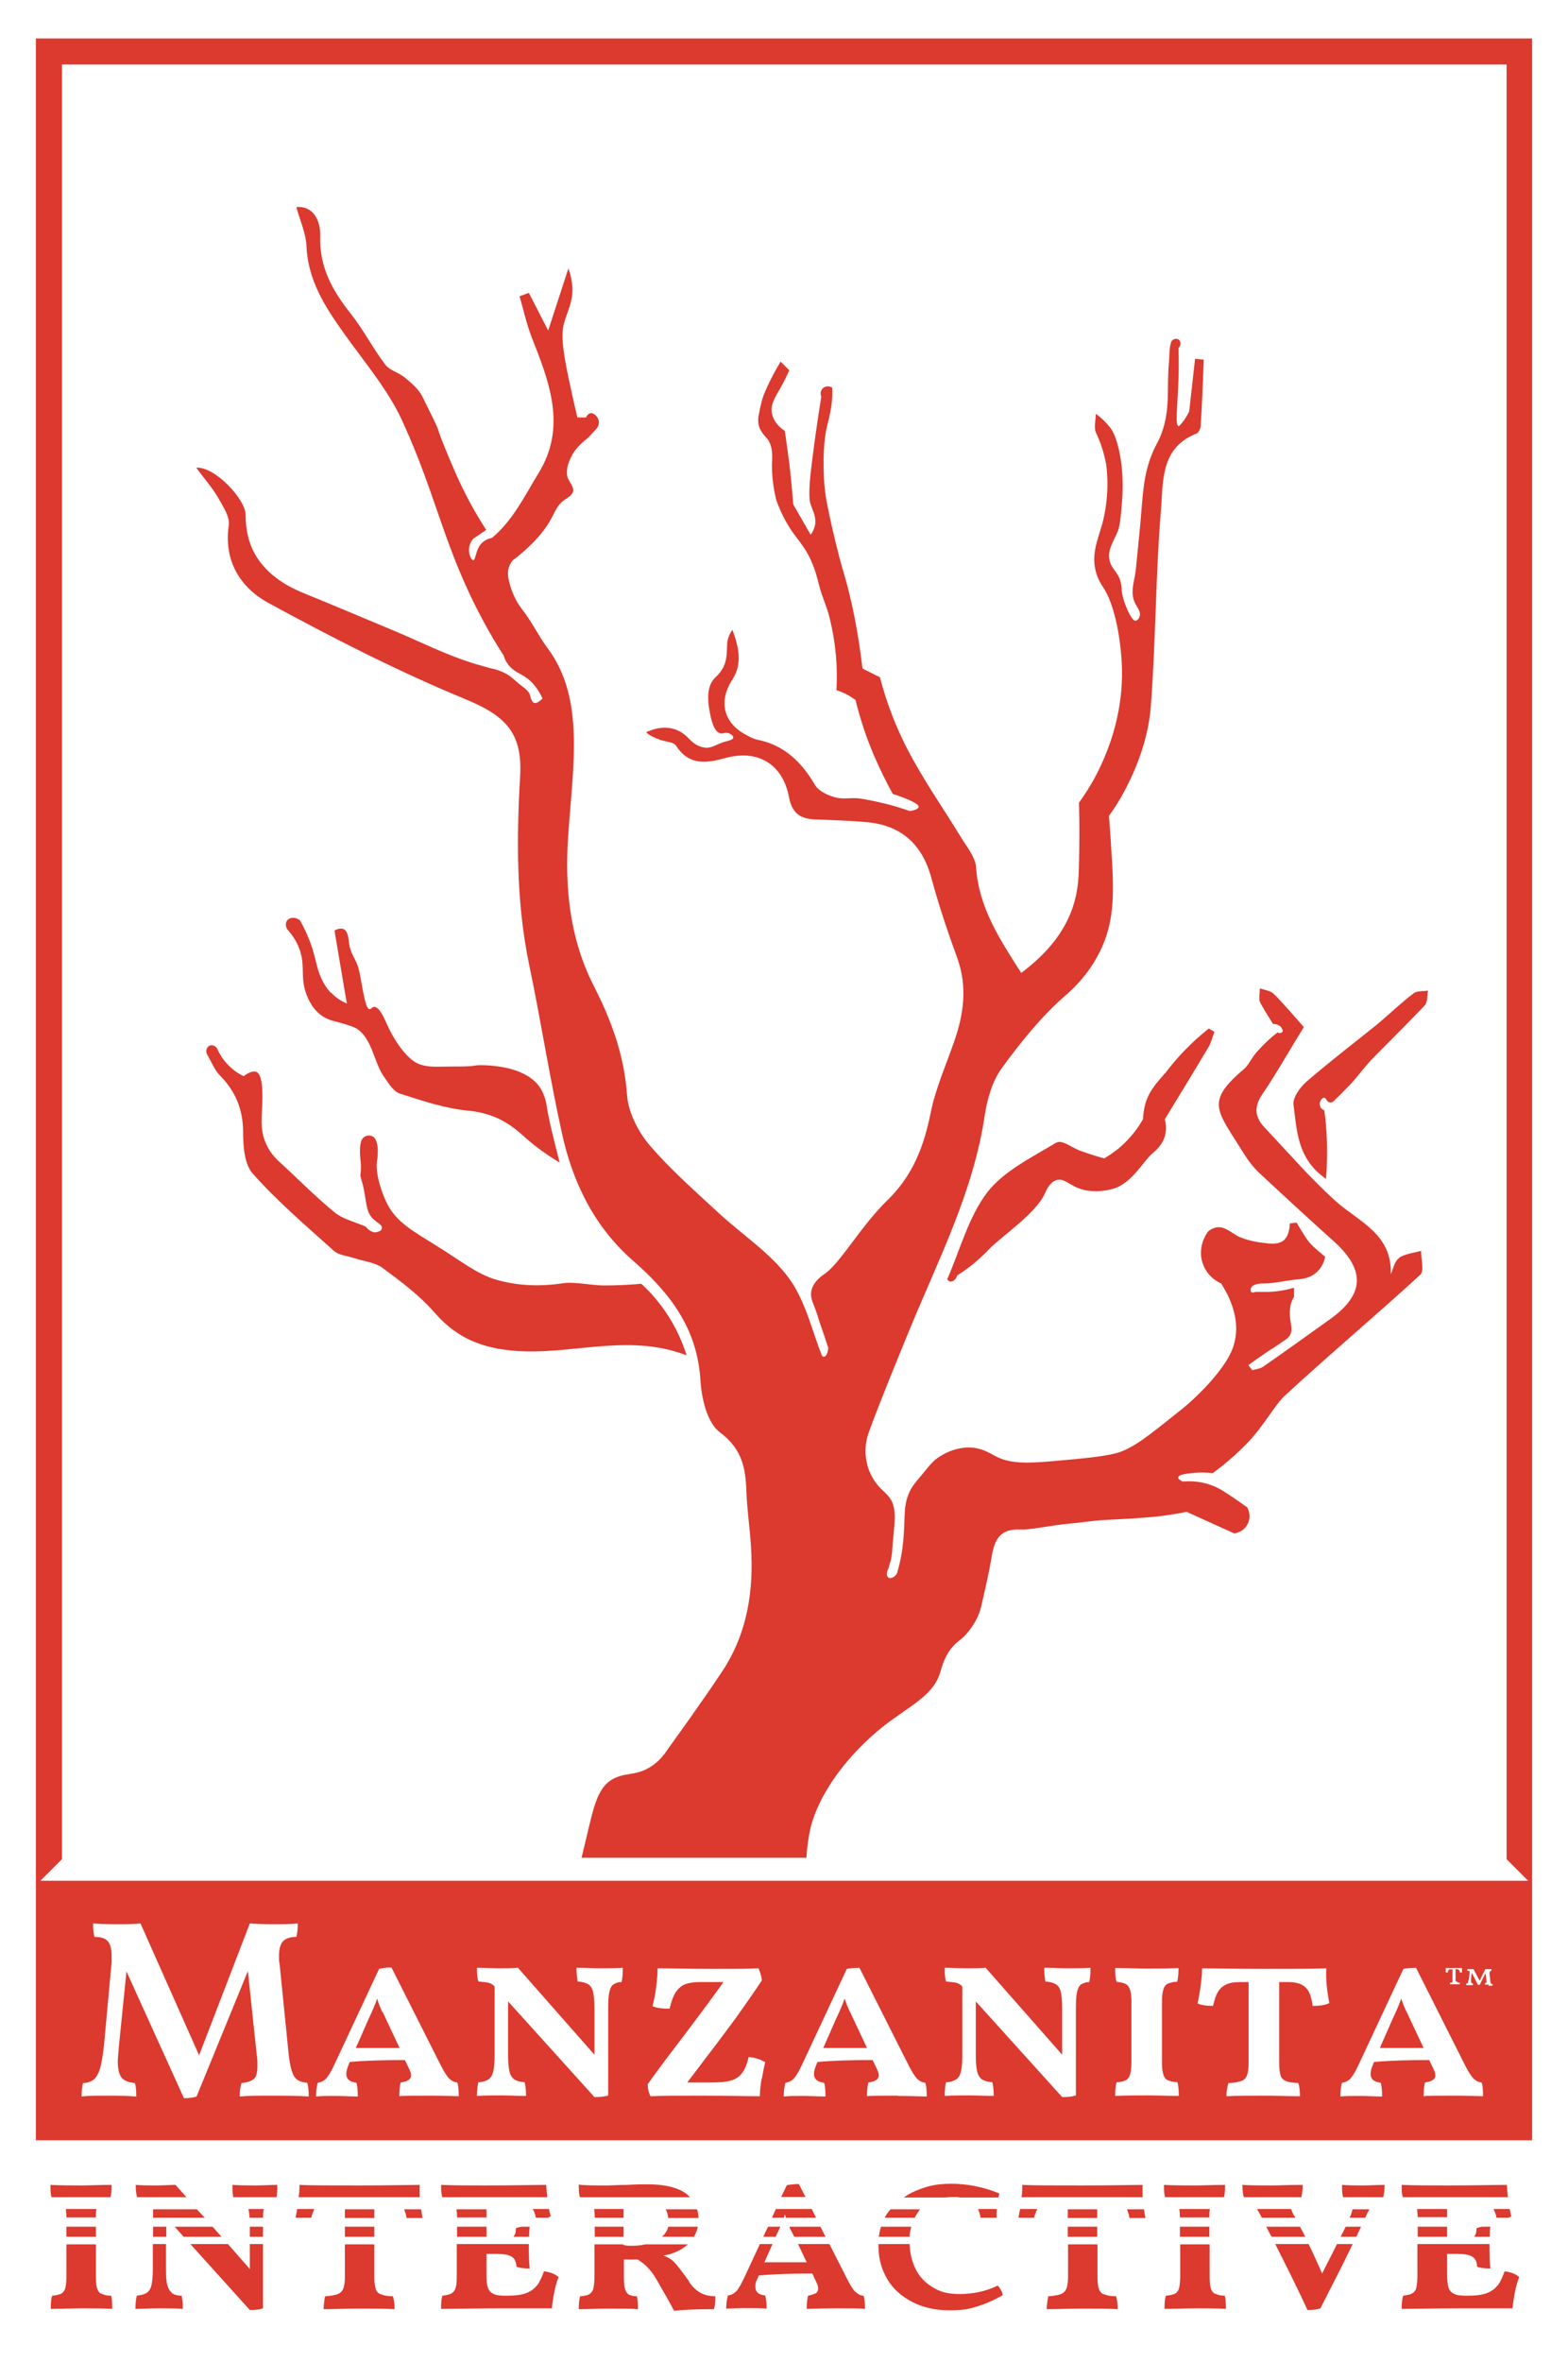 <?xml version="1.0" encoding="UTF-8"?>
<svg xmlns="http://www.w3.org/2000/svg" version="1.1" viewBox="0 0 559.2 841.9">
  <defs>
    <style>
      .cls-1 {
        fill: #dc392f;
      }
    </style>
  </defs>
  <!-- Generator: Adobe Illustrator 28.7.1, SVG Export Plug-In . SVG Version: 1.2.0 Build 142)  -->
  <g>
    <g id="Layer_1">
      <g id="Layer_1-2" data-name="Layer_1">
        <path class="cls-1" d="M245.7,813.1h0c-2.4-3.3-4.1-5.5-5.1-6.6s-2.3-1.9-4-2.5c3.6-.6,6.5-2,8.7-4h-15.1c-1.4.3-3,.5-4.7.5s-1.8,0-3.2-.3v-.2h-10.3v11.5c0,1.9-.2,3.4-.4,4.3-.3,1-.8,1.6-1.5,2s-1.8.6-3.2.7c-.3.9-.5,2.5-.5,4.6,3.7,0,7.2-.2,10.3-.2,5.1,0,8.7,0,10.8.2,0-2.1-.1-3.6-.4-4.6-1.3,0-2.2-.3-2.8-.6s-1.1-1-1.4-2c-.3-1-.4-2.5-.4-4.5v-6h4.9c1.5.9,2.9,2,4,3.3,1.2,1.3,2.3,2.9,3.4,5l1.9,3.3c1.7,2.9,2.9,5.1,3.7,6.7,3.1-.4,7.8-.6,14.2-.6.4-1.1.5-2.6.5-4.6-2.2,0-4-.5-5.4-1.3s-2.8-2.1-4-3.9v-.2Z"/>
        <rect class="cls-1" x="163" y="793.7" width="10.5" height="3.6"/>
        <path class="cls-1" d="M173.5,787.5h-10.7c.1.8.2,1.8.2,2.9h0c0,0,10.5,0,10.5,0v-3.1h0Z"/>
        <path class="cls-1" d="M248.6,787.5h-11.2c.5.9.8,1.9.9,3.1h10.8c0-1.1-.2-2.1-.5-3.1Z"/>
        <path class="cls-1" d="M183.1,797.3h5.6c0-1.3.1-2.5.2-3.6h-2.6c-.8,0-1.6.3-2.3.5,0,1.4-.3,2.4-.9,3.1Z"/>
        <path class="cls-1" d="M191.4,814.7h0c-.9,1.2-2.2,2.1-3.8,2.7-1.6.6-3.9.9-6.8.9h-.8c-1.8,0-3.2-.2-4.1-.7-.9-.4-1.6-1.2-1.9-2.2-.4-1-.5-2.5-.5-4.5v-7.5h3.4c2.7,0,4.5.3,5.6,1,1,.6,1.6,1.8,1.7,3.6,1.1.4,2.7.6,4.7.6-.2-1.9-.3-4.5-.3-7.6v-1.1h-25.7v11.2c0,2-.1,3.5-.4,4.4-.3.9-.8,1.6-1.5,2s-1.8.6-3.2.8c-.4.9-.5,2.5-.5,4.7,5,0,12.2-.2,21.5-.2h18c.5-4.6,1.3-8.4,2.4-11.1-1-1-2.8-1.8-5.2-2.1-.8,2.2-1.6,3.9-2.5,5.1h0Z"/>
        <path class="cls-1" d="M173.4,779c-5.9,0-11.2,0-16.1-.2,0,1.9.1,3.3.4,4.4h37.5c-.2-1.3-.3-2.8-.4-4.4-4.3,0-11.4.2-21.3.2h0Z"/>
        <rect class="cls-1" x="212.1" y="793.7" width="10.3" height="3.6"/>
        <path class="cls-1" d="M195.2,790.5c.4,0,.8-.3,1.2-.5-.2-.7-.4-1.6-.6-2.6h-5.8c.5.9.9,1.9,1.1,3.1h4.1Z"/>
        <path class="cls-1" d="M355.6,814.8h0c-4.2,2-8.7,2.9-13.3,2.9s-7.1-.8-9.8-2.5c-2.7-1.6-4.8-3.9-6.1-6.7-1.2-2.5-1.9-5.4-2-8.6h-11.1v.8c0,4.4,1.1,8.3,3.2,11.8s5.1,6.1,9,8.1,8.2,2.9,13.2,2.9,7-.5,9.9-1.4,5.9-2.2,9-4c-.1-.6-.3-1.3-.7-1.9-.3-.6-.7-1.1-1.1-1.5h-.2Z"/>
        <path class="cls-1" d="M236,797.3h11.5c.6-1.1,1.1-2.3,1.4-3.6h-10.6c-.3,1.4-1.1,2.6-2.2,3.6h0Z"/>
        <path class="cls-1" d="M305,816.9h0c-.8-.8-1.8-2.4-3.1-5l-6.1-12h-11.2l3.1,6.5h-15.1l2.9-6.5h-4.5l-5.5,11.8c-1.2,2.5-2.1,4.2-2.9,5s-1.8,1.4-3,1.5c-.4,1.4-.6,3-.6,4.7,1.9,0,4.1-.2,6.6-.2s5.6,0,7.8.2c0-1.9-.2-3.5-.5-4.7-2.3-.2-3.5-1.2-3.5-3s.2-1.8.7-2.9l.5-1.2c5.2-.5,11.6-.7,19.1-.7l1.4,3c.5,1,.7,1.8.7,2.4s-.3,1.2-.8,1.6c-.6.3-1.5.6-2.8.9-.3,1-.5,2.6-.5,4.7,1.4,0,5-.2,10.7-.2s8.6,0,10.1.2c0-2-.2-3.6-.5-4.7-1.1,0-2.1-.6-2.9-1.4h-.1Z"/>
        <path class="cls-1" d="M212.1,790.3v.2h10.3v-3.1h-10.5c.1.8.2,1.7.2,2.8h0Z"/>
        <path class="cls-1" d="M275.3,790.5h4.2c.2-.4.3-.8.4-1.2.1.4.3.8.4,1.2h10.7l-1.5-3.1h-12.8l-1.4,3.1h0Z"/>
        <path class="cls-1" d="M287.3,783.2l-2.4-4.7c-1.6,0-3.1.2-4.3.4h0l-2,4.2h8.7Z"/>
        <path class="cls-1" d="M326.2,790.5c.5-1,1.2-2,1.9-3h.1c0,0-10.6,0-10.6,0-.3.4-.6.7-.9,1.1h0c-.5.6-.8,1.3-1.2,1.9h10.7Z"/>
        <path class="cls-1" d="M272.1,797.3h4.5l.3-.6c.5-1.1,1-2.1,1.4-3h-4.4l-1.7,3.6h0Z"/>
        <path class="cls-1" d="M144.1,787.5h0c.4.9.7,1.9.9,3.1h5.7c-.2-1-.4-2.1-.5-3.1h-6.1,0Z"/>
        <path class="cls-1" d="M231,778.6h0c-1.6,0-4,0-7.3.2-3.3,0-5.6.2-7,.2-4.8,0-8.2,0-10.3-.3,0,2,.1,3.5.4,4.5h39.3c-.4-.4-.9-.8-1.3-1.2-2.9-2.2-7.5-3.4-13.7-3.4h0Z"/>
        <path class="cls-1" d="M283.3,797.3h11.1l-1.8-3.6h-11v.4c.9,1.6,1.3,2.5,1.5,2.9h0l.2.4h0Z"/>
        <path class="cls-1" d="M61.4,817.3h0c-.8-.5-1.3-1.4-1.7-2.7s-.5-3.1-.5-5.7v-9h-4.7v9c0,2.5-.2,4.4-.5,5.7s-.9,2.2-1.7,2.7c-.8.5-1.9.8-3.5,1-.3,1.1-.5,2.7-.5,4.7,2.6,0,5.4-.2,8.6-.2s5.3,0,8.3.2c0-2-.2-3.6-.4-4.7-1.6,0-2.8-.4-3.6-1h.2Z"/>
        <polygon class="cls-1" points="73 790.5 70.2 787.5 54.6 787.5 54.6 790.5 59.3 790.5 59.3 790.4 59.4 790.5 73 790.5"/>
        <rect class="cls-1" x="54.6" y="793.7" width="4.7" height="3.6"/>
        <path class="cls-1" d="M55.9,779c-2.8,0-5.2,0-7.5-.2,0,1.9.2,3.3.5,4.4h17.6l-3.9-4.4c-2.2,0-4.4.2-6.7.2Z"/>
        <path class="cls-1" d="M18,778.8c0,1.9,0,3.4.4,4.4h21c.3-1,.4-2.5.4-4.4-4.1,0-7.7.2-10.8.2s-7.5,0-11.1-.2h0Z"/>
        <path class="cls-1" d="M36.1,817.6h0c-.7-.3-1.2-1-1.5-2s-.4-2.4-.4-4.3v-11.3h-10.5v11.3c0,1.9-.2,3.4-.4,4.3-.3,1-.8,1.6-1.5,2-.7.3-1.8.6-3.2.7-.4,1.1-.5,2.7-.5,4.7,4,0,7.8-.2,11.4-.2s6.8,0,10.5.2c0-2.2,0-3.8-.4-4.7-1.5,0-2.6-.3-3.3-.7h-.2Z"/>
        <polygon class="cls-1" points="18 778.8 18 778.8 18 778.8 18 778.8"/>
        <path class="cls-1" d="M23.5,787.5c0,.8.2,1.8.2,2.9h0c0,0,10.5,0,10.5,0h0c0-1.3,0-2.2.2-3h-10.9Z"/>
        <rect class="cls-1" x="23.7" y="793.7" width="10.5" height="3.6"/>
        <path class="cls-1" d="M89.1,808.8l-7.8-8.9h-13.4l21.2,23.5c2.2,0,3.7-.2,4.7-.6v-22.9h-4.7s0,8.9,0,8.9Z"/>
        <rect class="cls-1" x="123" y="787.5" width="10.5" height="3.1"/>
        <path class="cls-1" d="M128.3,779c-10.8,0-18,0-21.5-.2,0,1.3,0,2.8-.3,4.4h43.2c0-1.5-.1-3,0-4.4-3.5,0-10.6.2-21.4.2Z"/>
        <rect class="cls-1" x="123" y="793.7" width="10.5" height="3.6"/>
        <path class="cls-1" d="M105.4,790.5h5.6c.3-1.2.7-2.2,1.1-3.1h-6.1c-.2,1.1-.4,2.1-.6,3.1Z"/>
        <path class="cls-1" d="M135.8,817.8h0c-.9-.3-1.5-1-1.8-1.9s-.5-2.4-.5-4.4v-11.5h-10.5v11.5c0,1.9-.2,3.4-.6,4.3-.4,1-1.1,1.6-2.1,2-1,.3-2.4.6-4.3.7-.2.5-.3,1.2-.4,2.1s-.2,1.7-.2,2.5c4.1,0,8.5-.2,13.2-.2s7.9,0,12.1.2c0-2-.2-3.6-.6-4.6-1.9,0-3.3-.3-4.2-.7h0Z"/>
        <rect class="cls-1" x="89.1" y="793.7" width="4.7" height="3.6"/>
        <polygon class="cls-1" points="75.8 793.7 62.3 793.7 65.5 797.3 79 797.3 75.8 793.7"/>
        <path class="cls-1" d="M89,790.5h4.8c0-1.2,0-2.3.3-3.1h-5.5c.2.8.3,1.8.4,3.1Z"/>
        <path class="cls-1" d="M82.9,778.8h0c0,1.7,0,3.1.3,4.4h15.4c.2-1,.3-2.5.3-4.4-2.6,0-5.1.2-7.6.2s-5.4,0-8.3-.2h-.1Z"/>
        <path class="cls-1" d="M303.2,717.3h0c-.8-1.6-1.4-3.2-2-4.9-.6,1.9-1.7,4.4-3.2,7.6l-4.4,10h15.6l-4.6-9.8c-.2-.4-.7-1.4-1.4-3h0Z"/>
        <path class="cls-1" d="M525.7,797.3h5.6c0-1.3,0-2.5.2-3.6h-2.6c-.8,0-1.6.3-2.3.5,0,1.4-.3,2.4-.9,3.1Z"/>
        <path class="cls-1" d="M481.4,790.3h0v.2h5.5c.5-1.2,1-2.2,1.5-3h-6.1c-.1.8-.4,1.7-.9,2.8Z"/>
        <path class="cls-1" d="M516.1,790.5v-3.1h-10.7c0,.8.2,1.8.2,2.9h0c0,0,10.5,0,10.5,0h0Z"/>
        <rect class="cls-1" x="505.6" y="793.7" width="10.5" height="3.6"/>
        <path class="cls-1" d="M136.4,717.3h0c-.8-1.6-1.4-3.2-1.9-4.9-.6,1.9-1.7,4.4-3.2,7.6l-4.4,10h15.6l-4.6-9.8c-.2-.4-.6-1.4-1.4-3h-.1Z"/>
        <path class="cls-1" d="M478.6,778.8c0,2.1.1,3.6.4,4.4h14.3c.3-1.2.5-2.7.5-4.4-2.6,0-5.1.2-7.7.2s-4.8,0-7.5-.2h0Z"/>
        <polygon class="cls-1" points="478.6 778.8 478.6 778.8 478.6 778.8 478.6 778.8"/>
        <path class="cls-1" d="M534,814.7h0c-.9,1.2-2.2,2.1-3.8,2.7-1.6.6-3.9.9-6.8.9h-.8c-1.8,0-3.2-.2-4.1-.7-.9-.4-1.6-1.2-1.9-2.2s-.5-2.5-.5-4.5v-7.5h3.4c2.7,0,4.5.3,5.6,1s1.6,1.8,1.7,3.6c1.1.4,2.7.6,4.7.6-.2-1.9-.3-4.5-.3-7.6v-1.1h-25.7v11.2c0,2-.2,3.5-.4,4.4s-.8,1.6-1.5,2-1.8.6-3.2.8c-.3.9-.5,2.5-.5,4.7,5,0,12.2-.2,21.5-.2h18c.5-4.6,1.3-8.4,2.4-11.1-1-1-2.8-1.8-5.2-2.1-.8,2.2-1.6,3.9-2.5,5.1h-.1Z"/>
        <path class="cls-1" d="M516,779c-5.8,0-11.2,0-16.1-.2,0,1.9,0,3.3.4,4.4h37.5c-.2-1.3-.3-2.8-.4-4.4-4.3,0-11.4.2-21.3.2h-.1Z"/>
        <path class="cls-1" d="M537.8,790.5c.4,0,.8-.3,1.2-.5-.2-.7-.4-1.6-.6-2.6h-5.8c.5.9.9,1.9,1.1,3.1h4.1Z"/>
        <path class="cls-1" d="M117.8,353.7h0c-3.7-4.2-4.6-8.8-5.4-12-1.1-4.6-2.9-9.2-5.4-13.6-1.6-1.4-3.8-1.1-4.6,0-.6.8-.6,2,0,3.1,2.1,2.3,3.7,4.9,4.6,7.7,1.9,5.8,0,9.5,2.3,15.6,1.4,3.7,3.3,6,5.4,7.5,1.4,1,3,1.6,3.8,1.8.5.2,6.6,1.6,8.6,2.8,5.5,3.3,6.3,12.1,9.7,17,1.9,2.8,3.6,5.5,5.8,6.2,8,2.6,16.1,5.3,24.4,6.1,3.4.3,6.5,1.1,9.3,2.2,5.2,2.1,8.7,5.3,11.5,7.8,3.5,3.1,7.5,5.9,11.8,8.5-1.8-7-3.9-15.2-4.6-20-.2-1.4-.8-4.8-3.1-7.7-1.8-2.2-4.9-4.4-10.2-5.8-4.7-1.2-10.7-1.4-12.1-1.1-2.3.5-8.5.3-11.5.4-4.1.1-6.7,0-9.3-1.2-2.8-1.3-7.3-6.1-10.8-13.9-.9-2-2.7-6.3-4.6-6.2-.7,0-1,.9-1.7.8-1.7-.2-2.9-11.4-3.8-14.4-1-3.7-2.9-5.2-3.4-9-.2-1.8-.4-4.3-1.9-5.1-.9-.4-2.1-.2-3.3.5,1.3,7.8,2.7,16.1,4.4,26-2.5-1.1-4.3-2.4-5.6-3.9h-.3Z"/>
        <path class="cls-1" d="M498.8,448.6h0c-1.5,1-1.9,3.7-2.8,5.6.5-14.5-11.5-18.7-19.7-26.1-9-8.1-17-17.4-25.4-26.3-3.3-3.5-3.8-7.2-.8-11.6,5.2-7.7,9.8-15.9,14.9-24.1-3.5-3.9-6.9-8-10.7-11.8-1.2-1.2-3.3-1.4-5-2,0,1.4-.3,3.2-.1,4.4,0,.4.3.7.4,1,.8,1.5,2.9,4.9,4.4,7.3,1.3,0,2.6.5,3.1,1.5s.5,1.1,0,1.5c-.3.3-.9.4-1.5,0-2.7,2.1-5.1,4.4-7.4,7-1.8,2-3,4.8-4.6,6.1-14.1,11.9-9.4,14.8-.2,29.8,1.6,2.6,3.5,5.1,5.7,7.2,8.8,8.2,17.6,16.3,26.5,24.3,11.5,10.3,11.1,19.1-1.5,28-7.9,5.6-15.7,11.3-23.7,16.8-1,.7-2.5.8-3.8,1.2-.5-.6-.9-1.2-1.4-1.8,1.4-1,2.7-2,4.1-2.9,1.6-1.1,3.7-2.6,4.6-3.1.7-.4,3-2,4.6-3.1.4-.3,1.1-.8,1.5-1.5,1.3-2.2,0-4.5,0-7.7s.5-4.1,1.5-6.2v-3.1c-3,.9-6.1,1.4-9.2,1.5h-4.6c-.6.3-1.2.3-1.5,0s-.2-1.2,0-1.5c.8-1.5,3.5-1.5,4.6-1.5,3.6,0,7.8-1.1,12.3-1.5,1.3-.1,3.9-.4,6.1-2.2,1.7-1.4,2.9-3.4,3.4-5.8-1.9-1.7-4-3.2-5.6-5.1-1.8-2.2-3.1-4.7-4.6-7.1-.8.1-1.6.2-2.4.3-.4,8.5-5.7,7.4-10.4,6.8-3.2-.4-6.7-1.5-8-2.2-2.9-1.6-4.9-3.6-7.7-3.2-1.2.2-2.2.7-3.1,1.5-2.6,3.7-3.3,8.3-1.5,12.3,1.2,2.8,3.4,4.9,6.2,6.2,4.5,7,6.6,14.6,4.6,21.6-.5,1.9-1.3,3.4-2.1,4.9-5.1,8.8-15.3,17.4-16.4,18.2-8.3,6.5-15.4,12.8-21.7,15.2-4.4,1.7-14,2.5-23,3.3-9.8.9-16.3,1.2-21.6-1.5-2.1-1.1-4.4-2.6-7.7-3.1-5.3-.7-10.2,1.4-13.4,3.7-1.7,1.2-3.3,3.3-5.1,5.5-1.9,2.3-3.7,4.2-4.6,6.2-1.9,3.9-1.8,7-2,11.5-.1,4.3-.5,8.3-1.1,11.6-.4,2.1-.9,4.2-1.5,6.2-.9,1.6-2.4,2-3.1,1.5-.6-.4-.8-1.8,0-3.1.3-1,.6-2,.9-3.1.5-2.2.5-3.9.7-6.2.2-2.5.6-5.8.7-8.8,0-1,0-3-.7-5.1-1.1-3-3.1-4-5.1-6.3-2.1-2.4-3.6-5.4-4.2-8.5-.8-3.6-.5-7.4.9-11.1,4.5-12.2,9.5-24.2,14.4-36.2,10.3-25,22.8-49.2,26.8-76.4.9-5.8,2.7-12.2,6.1-16.8,6.7-9.2,14-18.3,22.6-25.8,5.6-4.8,9.6-10.1,12.4-15.8,4.9-10,5-19.4,4.3-31.9-.3-5.5-.7-10.9-1.1-16.4,3-4.1,5.5-8.5,7.7-13.2,4.5-9.6,6.6-18.2,7.2-25.6,1.8-23.2,1.7-46.6,3.6-69.8.9-10.2-.4-22.6,12.8-27.7.7-.3,1.3-1.7,1.4-2.6.5-7.9.8-15.8,1.1-23.7l-3.1-.3c-.7,6.2-1.4,12.5-2.1,18.8-.7,1.3-1.4,2.6-2.3,3.7-.8,1-1.3,1.6-1.5,1.5-1.3-.3-.3-7.6,0-17,.1-3.6.1-7.2,0-10.8,1-1,.8-2.6,0-3.1-.6-.4-1.8-.3-2.5.6-.9,2.5-.7,4.9-.9,7.3-.9,10.1.6,16.7-2.7,25.7-.9,2.5-2.1,4.2-3.1,6.6-3.4,8-3.5,15-4.4,25.2-.2,2-1.7,17.8-1.8,18-.7,3.8-1.8,7.3,0,10.8.8,1.5,2.1,3,1.5,4.6-.2.7-.9,1.5-1.5,1.5s-1.9-1.6-3.1-4.6c-.7-1.7-1.3-3.4-1.5-4.6-.4-1.8-.2-3.1-.7-4.9-1-3.5-3.2-4.3-3.9-7.5-.8-3.8,1.4-6.5,3-10.5.8-2,1.3-7.5,1.6-12.6.6-11.8-2-21.2-4.3-24.1-1.5-1.9-3.2-3.6-5.2-5,0,2.3-.8,4.9.1,6.8,1.7,3.6,2.8,7.2,3.5,10.7.6,3.5,1.3,12.3-1.4,22.1-1.6,5.6-4,10.8-2,17.3.6,2.1,2,4.4,2.4,4.9,3.1,4.6,5.6,13.5,6.5,24.7,1.1,12.6-1.3,26.2-7.5,39.3-2.1,4.5-4.7,8.8-7.6,12.8.2,7.2.2,14.3,0,21.9-.1,5.6-.4,11-3,17.5-3.4,8.4-9.5,15.2-17.6,21.3-7.5-11.8-15.1-23.1-16.1-37.6-.2-3.6-3.2-7.2-5.3-10.6-6.8-11.2-12.9-19.6-19-31.2-4.3-8.2-7.6-16.9-10-26-2.1-1-4.1-2.1-6.2-3.1-1.5-12.5-3.7-24.3-7-35.1-1.5-5.1-3.7-14.1-5.3-21.9-.8-3.8-1.4-7.8-1.5-12.3-.3-7.5.2-14,1.5-18.5.3-1,1.4-5.7,1.5-9.2v-3.1c-1-.7-2.2-.6-3.1,0-1,.7-1.3,2.1-.8,3.2-1.5,9.2-2.9,19.4-3.8,27.2-.5,4.7-.7,9.5,0,11.2.8,2.4,2.2,4.7,1.5,7.7-.3,1.1-.8,2.2-1.5,3.1-2.1-3.6-4.1-7.2-6.2-10.8-.4-5.2-.9-10.3-1.5-15.4-.5-3.6-1-7.2-1.5-10.8-2.5-1.7-4.1-3.7-4.6-6.2-.6-3.2,1-5.6,3.1-9.2,1.1-2,2.1-4,3.1-6.2l-3.1-3.1c-2.4,3.9-4.7,8.5-6.2,12.3-.4,1.1-1.1,3.9-1.5,6.2-.3,1.2-.5,2.8,0,4.6.6,2.1,2.9,4.3,3.1,4.6,2,3,1.6,6.3,1.5,9.2,0,3.9.5,8.1,1.5,12.3,1.5,4.3,3.5,8.2,6,11.8,1.1,1.5,3.3,4.2,4.8,6.7,2.6,4.5,3.6,8.4,4.6,12.3,1.1,4.3,2.8,7.5,3.8,11.9,2,8.3,2.8,16.7,2.3,25.2,2.2.7,4.3,1.7,6.2,3.1.2.1.4.3.6.4,1.8,7.3,4.2,14.5,7.3,21.4,1.8,4.1,3.8,8.1,6,12.1,2.5.8,5.6,1.9,7.7,3.1.9.5,1.6,1,1.5,1.5,0,.8-1.8,1.3-3.1,1.5-3.5-1.2-7.1-2.3-10.8-3.1-3.5-.8-7.5-1.6-9.2-1.5-2.4,0-4.4.4-7.1-.4-3.3-1-5.8-2.6-6.8-4.4-4.8-8.1-10.9-14.1-20.4-16-1.5-.3-2.9-1.1-4.2-1.8-8.1-4.3-9.8-12-4.8-19.7,3.7-5.7,2.2-11.8,0-17.7-1.3,1.8-1.9,3.7-1.9,5.6-.1,4.3-.2,7.7-4.2,11.4-3.6,3.4-2.6,9.6-1.6,14.2.9,3.7,2,5.4,3.4,5.7,1,.2,1.8-.5,3.1,0,.8.3,1.6,1,1.5,1.5,0,.8-1.5,1.1-3.1,1.5-3,.9-4.6,2.4-7,2.1-2.1-.3-3.7-1.1-5.7-3.2-4.2-4.5-9.5-4.9-15.3-2.3,1.6,1.5,3.5,2.1,5.3,2.8,1.8.6,4.6.7,5.4,2,4.6,7.1,10.7,6.3,17.6,4.4,11.6-3.2,20.5,2.2,22.7,14,1.1,5.8,4.1,7.7,9.4,7.9,5.9.2,11.8.4,17.6.9,12.8.9,20.5,7.8,23.8,20.1,2.6,9.6,5.8,19.1,9.2,28.4,3.7,10.3,2.3,20.1-1.2,30-2.9,8.4-6.6,16.6-8.3,25.2-2.4,11.9-6.3,22.2-15.3,31-9.5,9.2-16.9,22.5-22.4,26.3-.9.6-4.4,2.9-4.9,6.5-.3,2.2.6,3.8,1.5,6.2.6,1.6,1,3,1.5,4.6,1,2.8,2.1,6.1,3.1,9.2-.2,2-.9,3.1-1.5,3.1s-.5-.1-.8-.5c-3.5-8.6-5.8-19.5-11.9-27.7-6.7-9-16.8-15.5-25.2-23.3-8.4-7.8-17.1-15.4-24.5-24.1-4.1-4.9-7.5-11.7-7.9-17.9-1-14-5.6-26.5-11.8-38.6-8.6-16.8-10.4-35-9.2-53.1,1.7-25.3,6.1-49.3-7.2-67.2-3.7-5-5.6-9.5-9.5-14.4-2.2-2.9-3.9-6.9-4.6-10.8-.2-1.1-.2-2.1,0-3.1.2-1.1.8-2.2,1.5-3.1,5.9-4.5,10.6-9.3,13.5-14.4,1.7-3,2.3-5.3,5-7.2,1.2-.9,2.8-1.6,3.1-3.1.3-1.7-1.6-3.6-2-5-.5-1.8-.3-4.5,1.8-8.2.9-1.6,2.7-3.6,5.1-5.5.8-.7,1.8-1.8,2.8-2.9.5-.5,1.6-1.6,1.5-3.1-.1-1.6-1.7-3.4-3.1-3.1-.7.2-1.2.8-1.5,1.5h-3.1c-1.1-4.6-2.1-9.2-3.1-13.9-1.7-8.2-2.9-15-1.7-19.5s3.4-7.9,3-13.4c-.2-2.1-.6-4.2-1.4-6.3-2.2,6.8-4.4,13.5-7.2,22.1-3.1-6-5-9.7-6.9-13.4-1.1.4-2.2.8-3.3,1.2,1.4,4.9,2.5,9.9,4.3,14.6,6.3,15.9,12.6,31.9,2.5,48.4-5,8.1-9,16.7-16.6,23.1-1.4.3-2.6.9-3.6,1.8-2.3,2.2-2.2,6.1-3.1,6.2-.6,0-1.4-1.6-1.5-3.1-.2-1.7.4-3.3,1.5-4.6,1.5-1,3.1-2.1,4.6-3.1-4.2-6.5-7.8-13.2-10.8-20-2.4-5.5-5.4-12.6-6.3-15.6-.5-1.8-3.4-7.2-5.7-12-1.3-2.6-3.9-4.8-6.2-6.7-2.1-1.8-5.3-2.5-6.9-4.5-4.5-5.9-7.9-12.6-12.5-18.4-6.5-8.2-11.2-16.6-10.8-27.8.1-4.6-2-10.6-8.5-10.1,1.3,4.9,3.4,9.3,3.6,13.9.5,12,6.4,21.3,13,30.6,7.4,10.5,16,20.4,21.2,31.8,12.5,27.3,14.8,45.4,29.1,71.7,2.2,4.1,4.5,8,7,11.8.3,1.1.8,2.1,1.5,3.1,1.8,2.5,4.1,3.2,6.2,4.6,2.6,1.7,4.6,4.3,6.2,7.7-1.2,1.1-2.3,1.9-3.1,1.5-.9-.3-1.4-2.8-1.5-3.1-.7-1.3-1.6-2-3.1-3.1-2.3-1.8-3.7-3.5-6.2-4.6-1.5-.7-3-1.2-4.6-1.5-1.8-.5-3.6-1-5.4-1.5-11-3.4-19.5-7.9-30.1-12.3-10.6-4.4-21.6-9.1-31.5-13.1-4.1-1.7-12.7-5.7-17.3-14.2-2-3.7-3.1-8.2-3.1-13.6s-10.8-17.2-17.6-16.8c2.9,4,5.8,7.2,7.9,10.9,1.7,3,4.1,6.6,3.7,9.6-1.9,12.8,4.2,22.3,14.1,27.7,22.8,12.4,46,24.3,70,34.2,14.3,5.9,20.7,11.8,19.8,27.5-1.3,22.5-1.4,45,3.2,67.2,4.2,20,7.3,40.2,11.7,60.1,3.8,17.6,11.7,33.6,25.4,45.5,13.2,11.5,22.9,24.2,24,42.6.4,6.5,2.4,15.2,7,18.6,7.9,5.9,9.1,12.7,9.4,21,.2,6.4,1.2,12.8,1.6,19.2,1.1,16-1.2,31.3-10.2,44.9-6.8,10.3-17.2,24.7-19.3,27.6-1.2,1.8-3.1,4.5-6.3,6.5-5.4,3.4-9.3,1.8-13.9,4.6-5.2,3.2-6.5,10.3-9.2,21.6-.5,2.1-1,4.1-1.5,6.2h80.2c.2-3.7.7-7.2,1.5-10.8,2.1-8.3,8.3-20.3,21.6-32.4,11.2-10.2,21.8-13.2,24.7-23.1.5-1.8,1.6-6,4.6-9.2,1-1.2,2.9-2.5,3.3-2.9,1.6-1.5,5.3-5.6,6.6-11.1,1.4-6,2.8-12,3.8-18,1-5.9,2.9-9.8,10.1-9.5,3.7.2,10.9-1.5,17.5-2.1,3.8-.3,7.3-.9,11.1-1.2,4.2-.3,14.1-.6,21.6-1.5,3.1-.4,6.2-.9,9.2-1.5,5.7,2.6,11.3,5.1,17,7.7,1.9-.3,3.7-1.4,4.6-3.1,1.1-1.9,1.1-4.2,0-6.2-3.1-2.2-6.5-4.6-9.2-6.2-1-.6-2-1.1-3.1-1.5-3.4-1.4-7-1.8-10.8-1.5-.9-.5-1.6-1-1.5-1.5.1-.8,1.9-1.2,4.6-1.5,2.5-.3,5.1-.3,7.7,0,4.4-3.2,8.5-6.8,12.4-10.8,5.4-5.5,10-13.8,13.2-16.7,15.9-14.7,32.5-28.6,48.4-43.2,1.5-1.3.3-5.6.3-8.5-2.7.7-5.6,1-7.8,2.4l-.2.3Z"/>
        <path class="cls-1" d="M491.3,365h0c-8.4,6.8-17.1,13.4-25.3,20.5-2.3,2-5,5.7-4.7,8.2,1.2,9.4,1.4,19.5,11.6,26.5.1-1.8.3-3.6.3-5.4.2-6.3,0-12.6-.9-19-.7-.3-1.3-.8-1.5-1.5-.2-.5-.2-1.1,0-1.5.2-.8.9-1.6,1.5-1.5.6,0,.8,1.2,1.5,1.5.4.2,1,.2,1.5,0,2.1-2,4.1-4,6.2-6.2,3.3-3.5,5.4-6.8,8.9-10.2,3.4-3.4,14.7-14.8,17.7-18,1.1-1.2.8-3.5,1.2-5.3-1.8.3-4,0-5.2,1-4.5,3.4-8.5,7.3-12.8,10.9Z"/>
        <polygon class="cls-1" points="320.2 747 320.2 747 320.2 747 320.2 747"/>
        <path class="cls-1" d="M501.7,717.3h0c-.8-1.6-1.4-3.2-2-4.9-.6,1.9-1.7,4.4-3.2,7.6l-4.4,10h15.6l-4.6-9.8c-.2-.4-.7-1.4-1.4-3h0Z"/>
        <path class="cls-1" d="M415.4,382.6h0c-1.6,2.1-5.3,5.4-6.9,10.7-.5,1.9-.8,3.8-.9,5.7-2.4,4.2-5.5,7.8-9.2,10.8-1.5,1.1-3,2.2-4.6,3.1-2.9-.8-5.8-1.7-8.5-2.7-3.4-1.2-6.5-4.2-8.8-2.8-8.6,5.2-18.5,10-24.4,17.6-6.7,8.8-9.7,20.5-14.3,31,.3.4.6.7,1,.8.9.2,2.1-.6,2.6-2.2,2.7-1.7,5.3-3.6,7.7-5.8,1.2-1.1,2.3-2.1,3.4-3.3,4.7-4.9,16.8-12.8,20.1-20,.5-1.2,1.8-4.2,4.3-4.9,2.3-.6,4.1,1.3,6.7,2.5,5.2,2.5,11.2,1.3,13.5.6,6.5-1.9,10.7-9.8,13.7-12.4,1.3-1.1,4-3.3,4.8-7,.4-1.8.3-3.5-.2-5.3,5.1-8.3,13.6-22.4,15.2-25.1.3-.5.5-.9.8-1.4.7-1.5,1.1-3.2,1.7-4.7-.7-.4-1.3-.8-2-1.2-5.9,4.7-11.1,10-15.6,16h-.1Z"/>
        <path class="cls-1" d="M244.9,483.2h0c-2.3-7.3-5.9-14-10.7-19.8-1.7-2.1-3.5-4-5.5-5.8-4.4.4-8.8.6-13.3.6s-10.5-1.4-14.5-.8c-8.7,1.3-16.6.9-24.1-1.3-6.8-2-12.8-6.9-20.9-11.9-9.3-5.8-14.9-8.8-18.2-15.9-1-2.1-4.3-10-3.1-15.4,0-.3.3-2.7,0-4.6-.3-1.6-.7-2.5-1.5-3.1-.9-.6-2.2-.6-3.1,0-.9.5-1.3,1.5-1.5,3.1-.3,1.8,0,4.3,0,4.6.3,2,.3,4,0,6.2.6,2.1,1.2,4.1,1.5,6.2.8,4.4.8,7,3.1,9.2,1.5,1.4,3.1,2,3.1,3.1s-1,1.3-1.5,1.5c-1.3.5-3-.2-4.3-1.9-3.7-1.6-8-2.6-11-5-6.9-5.6-13.2-12.1-19.8-18.1-2.2-2-3.8-4.2-4.8-6.6-1.9-4.3-1.5-8.1-1.4-11.2.5-8.4,0-13.3-1.9-14.2-1.2-.5-2.9.2-4.6,1.5-1.7-.8-3.2-1.8-4.6-3.1-1.9-1.7-3.5-3.8-4.6-6.2-.5-1.5-2.1-2.1-3.1-1.5-.9.5-1.4,1.9-.7,3.1,1.7,3,2.7,5.6,4.5,7.4,5.5,5.6,8.2,11.9,8.3,19.9,0,5.2.4,11.8,3.5,15.2,8.8,9.9,18.9,18.5,28.8,27.4,1.7,1.6,4.7,1.8,7.1,2.6,3.5,1.2,7.6,1.5,10.4,3.6,6.5,4.8,13.2,9.8,18.5,15.9,8.8,10.1,19,13.4,32.4,13.8,18.9.5,38-6.2,57.7,1.5h-.2Z"/>
        <path class="cls-1" d="M401.9,787.5h0c.4.9.7,1.9.9,3.1h5.7c-.2-1-.4-2.1-.5-3.1h-6.1Z"/>
        <rect class="cls-1" x="380.8" y="787.5" width="10.5" height="3.1"/>
        <path class="cls-1" d="M393.7,817.8h0c-.9-.3-1.5-1-1.8-1.9s-.5-2.4-.5-4.4v-11.5h-10.5v11.5c0,1.9-.2,3.4-.6,4.3-.4,1-1.1,1.6-2.1,2-1,.3-2.4.6-4.3.7-.2.5-.3,1.2-.4,2.1s-.2,1.7-.2,2.5c4.1,0,8.5-.2,13.2-.2s7.9,0,12.1.2c0-2-.2-3.6-.6-4.6-1.9,0-3.3-.3-4.2-.7h-.1Z"/>
        <rect class="cls-1" x="380.8" y="793.7" width="10.5" height="3.6"/>
        <path class="cls-1" d="M356.3,781.8h0c-5.7-2.3-11.4-3.4-17-3.4s-8.9.9-12.9,2.6c-1.5.6-2.8,1.4-4.1,2.3h14.5c1,0,1.9-.2,3-.2s1.8,0,2.6.2h13.7c0-.5.2-1,.3-1.4h-.1Z"/>
        <path class="cls-1" d="M363.2,790.5h5.6c.3-1.2.7-2.2,1.1-3.1h-6.1c-.2,1.1-.4,2.1-.6,3.1Z"/>
        <path class="cls-1" d="M313.4,797.3h11c0-1.3.3-2.5.6-3.6h-10.8c-.4,1.2-.6,2.4-.8,3.6h0Z"/>
        <path class="cls-1" d="M355.4,790.5c0-1.1,0-2.1.1-3.1h-6.7c.4.9.7,1.9.9,3.1h5.7Z"/>
        <path class="cls-1" d="M478.1,797.3h5.6c.6-1.2,1.1-2.4,1.7-3.6h-5.5c-.5,1.1-1.1,2.3-1.8,3.6h0Z"/>
        <path class="cls-1" d="M386.1,779c-10.8,0-18,0-21.5-.2,0,1.3,0,2.8-.3,4.4h43.2c0-1.5-.1-3,0-4.4-3.5,0-10.6.2-21.4.2h0Z"/>
        <path class="cls-1" d="M433.3,817.6h0c-.7-.3-1.2-1-1.5-2s-.4-2.4-.4-4.3v-11.3h-10.5v11.3c0,1.9-.2,3.4-.4,4.3-.3,1-.8,1.6-1.5,2-.7.3-1.8.6-3.2.7-.4,1.1-.5,2.7-.5,4.7,4,0,7.8-.2,11.4-.2s6.8,0,10.5.2c0-2.2-.1-3.8-.4-4.7-1.5,0-2.6-.3-3.3-.7h-.2Z"/>
        <path class="cls-1" d="M463.6,793.7h-12c.6,1.2,1.2,2.4,1.9,3.6h12c-.6-1.2-1.2-2.4-1.9-3.6Z"/>
        <path class="cls-1" d="M461.7,790.1c-.6-1-1-1.9-1.2-2.7h-12.2c.5.8,1,1.8,1.7,3.1h12c0,0-.1-.3-.2-.4h0Z"/>
        <path class="cls-1" d="M420.6,787.5c.1.8.2,1.8.2,2.9h0c0,0,10.5,0,10.5,0h0c0-1.3,0-2.2.2-3h-10.9Z"/>
        <path class="cls-1" d="M464.6,778.8c-5,0-8.7.2-10.9.2-4,0-7.6,0-10.6-.2,0,2.2.2,3.6.5,4.4h20.5c.3-1.3.5-2.7.5-4.4Z"/>
        <path class="cls-1" d="M471.5,810.4h0c-1.5-3.5-3.1-7-4.8-10.5h-11.9c3.9,7.7,7.8,15.5,11.5,23.5,2.1,0,3.6-.2,4.6-.6,4.3-8.4,8.2-16,11.5-22.9h-5.6c-1.5,3.1-3.3,6.5-5.3,10.5h0Z"/>
        <rect class="cls-1" x="420.8" y="793.7" width="10.5" height="3.6"/>
        <path class="cls-1" d="M415.1,778.8c0,1.9.1,3.4.4,4.4h21c.3-1,.4-2.5.4-4.4-4.1,0-7.7.2-10.8.2s-7.5,0-11.1-.2h.1Z"/>
        <polygon class="cls-1" points="415.1 778.8 415.1 778.8 415.1 778.8 415.1 778.8"/>
        <path class="cls-1" d="M12.8,13.7v749.2h533.6V13.7H12.8ZM97.4,747h0c-5.1,0-9,0-11.9.3,0-1.9.2-3.5.6-4.8,2.2-.2,3.7-.8,4.5-1.5.8-.8,1.2-2.2,1.2-4.3s0-2.9-.3-4.8l-3.1-29.3-18.3,44.7c-1.1.4-2.6.6-4.5.6l-20.5-45.2-2.7,26.7c-.2,2.8-.4,4.6-.4,5.3,0,2.8.5,4.8,1.4,5.9s2.5,1.7,4.7,1.9c.4,1.2.5,2.8.5,4.8-2.6-.2-5.9-.3-9.8-.3s-7.4,0-9.7.3c0-2,.2-3.6.5-4.8,1.7,0,3-.6,3.9-1.3.9-.8,1.6-2.1,2.2-3.9.5-1.9,1-4.7,1.4-8.4l2.7-29.4v-2.4c0-2.5-.5-4.2-1.4-5.2s-2.5-1.5-4.7-1.5c-.4-1.2-.5-2.8-.5-4.8,2.1.2,4.9.3,8.5.3s6.1,0,8.4-.3l20.9,47,18.1-47c2.4.2,5.3.3,8.7.3s5.9,0,8.4-.3c0,2-.2,3.6-.5,4.8-2.1,0-3.7.5-4.7,1.5s-1.5,2.8-1.5,5.4,0,1.4.2,2.6l3.1,30.9c.3,3.2.7,5.6,1.2,7.2.5,1.6,1.1,2.7,2,3.3.8.6,2,1,3.6,1.1.4,1.5.5,3.1.5,4.9-2.7-.2-7-.3-12.8-.3h.1ZM153.4,747h0c-5.9,0-9.6,0-11,.2,0-2.2.2-3.9.5-4.9,1.3-.2,2.3-.5,2.8-.9.6-.4.9-.9.9-1.6s-.2-1.4-.7-2.4l-1.5-3.1c-7.8,0-14.4.2-19.7.7l-.5,1.3c-.5,1.2-.7,2.1-.7,3,0,1.8,1.2,2.8,3.6,3.1.4,1.3.5,3,.5,4.9-2.3,0-5-.2-8.1-.2s-4.9,0-6.8.2c0-1.8.2-3.4.6-4.9,1.3-.2,2.3-.7,3.1-1.6.8-.9,1.8-2.6,3-5.2l15.8-33.8c1.3-.3,2.8-.5,4.4-.5l17.4,34.5c1.3,2.6,2.4,4.3,3.2,5.1s1.8,1.3,2.9,1.4c.4,1.2.5,2.8.5,4.9-1.5,0-5-.2-10.4-.2h.2ZM221.7,706.5h0c-1.3,0-2.3.4-3,.9s-1.1,1.4-1.4,2.7-.4,3.2-.4,5.8v31c-1,.4-2.7.6-4.9.6l-30.8-34.1v19.2c0,2.6.2,4.5.5,5.8s.9,2.2,1.7,2.8c.8.5,2,.9,3.7,1,.3,1.2.5,2.8.5,4.9-3.1,0-6-.2-8.6-.2s-6.2,0-8.9.2c0-2.1.2-3.7.5-4.9,1.6,0,2.8-.5,3.6-1s1.4-1.5,1.7-2.8.5-3.2.5-5.8v-24.5l-.2-.2c-.5-.5-1.1-.9-1.8-1.1-.7-.2-2-.3-3.8-.5-.4-1.2-.5-2.8-.5-4.9,2.3,0,4.9.2,7.7.2s4.6,0,6.9-.2l27.3,31v-16.6c0-2.6-.2-4.5-.5-5.8s-.9-2.2-1.7-2.7-2.1-.9-3.8-1c-.2-1.4-.4-3-.4-4.9,3,0,5.9.2,8.6.2s5.2,0,7.9-.2c0,2.2-.1,3.8-.4,4.9v.2ZM271.6,741h0c-.4,2.4-.6,4.5-.6,6.2-4.8,0-11.8-.2-21-.2s-12.7,0-18,.2c-.7-1.3-1-2.8-1-4.3,3.2-4.5,7.3-10,12.3-16.5,6.2-8.2,11.1-14.8,14.7-19.9h-8.4c-2.2,0-4,.3-5.3.8s-2.4,1.5-3.3,2.8c-.9,1.4-1.6,3.3-2.2,5.9-2.8,0-4.8-.3-6.1-.9.5-2,1-4.2,1.3-6.7s.5-4.7.5-6.8c4.7,0,11.2.2,19.5.2s12.8,0,16.5-.2c.7,1.6,1.1,3,1.2,4.3-3.1,4.7-6.2,9.1-9.2,13.3-3.1,4.2-6.8,9.2-11.2,14.9l-6.2,8.2h8.5c3.1,0,5.5-.2,7.1-.7,1.7-.5,3-1.4,3.9-2.6,1-1.3,1.8-3.2,2.4-5.8,2.4.3,4.4.9,5.9,1.9-.4,1.5-.8,3.5-1.2,5.9h0ZM320.2,747c-5.9,0-9.6,0-11,.2,0-2.2.2-3.9.5-4.9,1.3-.2,2.3-.5,2.8-.9.6-.4.9-.9.9-1.6s-.2-1.4-.7-2.4l-1.5-3.1c-7.8,0-14.4.2-19.7.7l-.5,1.3c-.5,1.2-.7,2.1-.7,3,0,1.8,1.2,2.8,3.6,3.1.4,1.3.5,3,.5,4.9-2.3,0-5-.2-8.1-.2s-4.9,0-6.8.2c0-1.8.2-3.4.6-4.9,1.3-.2,2.3-.7,3.1-1.6.8-.9,1.8-2.6,3-5.2l15.8-33.8c1.3-.3,4.5-.4,4.5-.4l17.4,34.5c1.3,2.6,2.4,4.3,3.2,5.1s1.8,1.3,2.9,1.4c.4,1.2.5,2.8.5,4.9-1.5,0-5-.2-10.4-.2h.1ZM388.5,706.5h0c-1.3,0-2.3.4-3,.9s-1.1,1.4-1.4,2.7-.4,3.2-.4,5.8v31c-1,.4-2.7.6-4.9.6l-30.8-34.1v19.2c0,2.6.2,4.5.5,5.8s.9,2.2,1.7,2.8c.8.5,2,.9,3.7,1,.3,1.2.5,2.8.5,4.9-3.1,0-6-.2-8.6-.2s-6.2,0-8.9.2c0-2.1.2-3.7.5-4.9,1.6,0,2.8-.5,3.6-1,.8-.5,1.4-1.5,1.7-2.8.3-1.3.5-3.2.5-5.8v-24.5l-.2-.2c-.5-.5-1.1-.9-1.8-1.1-.7-.2-2-.3-3.8-.5-.4-1.2-.5-2.8-.5-4.9,2.3,0,4.9.2,7.7.2s4.6,0,6.9-.2l27.3,31v-16.6c0-2.6-.2-4.5-.5-5.8s-.9-2.2-1.7-2.7-2.1-.9-3.8-1c-.2-1.4-.4-3-.4-4.9,3,0,5.9.2,8.6.2s5.2,0,7.9-.2c0,2.2-.1,3.8-.4,4.9v.2ZM414.9,739.5h0c.3,1,.8,1.7,1.6,2,.8.4,1.9.6,3.4.7.3,1,.5,2.6.5,4.9-3.9,0-7.5-.2-10.9-.2s-7.7,0-11.8.2c0-2.1.2-3.7.5-4.9,1.5,0,2.6-.4,3.3-.7.7-.4,1.2-1,1.5-2s.5-2.5.5-4.5v-21.5c0-1.9-.2-3.4-.5-4.3-.3-.9-.8-1.6-1.5-2s-1.8-.6-3.3-.8c-.4-1.1-.5-2.7-.5-4.9,3.7,0,7.6.2,11.5.2s6.9,0,11.1-.2c0,2.2-.2,3.8-.5,4.9-1.5,0-2.6.4-3.4.7-.7.4-1.2,1-1.5,2s-.5,2.4-.5,4.3v21.5c0,2,.1,3.5.5,4.5h0ZM468.1,715h0c-.3-3-1.1-5.2-2.4-6.5s-3.4-2-6.2-2h-3.3v28.8c0,2,.2,3.6.5,4.5.3,1,1,1.6,1.9,2s2.4.6,4.4.7c.4,1,.6,2.6.6,4.7-4.3,0-8.5-.2-12.5-.2s-9.4,0-13.7.2c0-.8,0-1.6.2-2.5.1-.9.3-1.6.5-2.2,2,0,3.5-.4,4.5-.7s1.7-1,2.1-2,.6-2.5.6-4.5v-28.8h-2.9c-2.2,0-4,.3-5.2.9-1.2.6-2.2,1.5-2.9,2.7-.7,1.2-1.2,2.8-1.7,4.9-2.5,0-4.3-.3-5.5-.9.4-1.9.8-4,1.1-6.3.3-2.3.5-4.4.5-6.2,3.6,0,11,.2,22.2.2s18.5,0,22.1-.2c-.2,3.8.2,7.9,1.1,12.4-1.5.7-3.4,1-5.8,1h-.2ZM518.7,747h0c-5.9,0-9.6,0-11,.2,0-2.2.2-3.9.5-4.9,1.3-.2,2.3-.5,2.8-.9.6-.4.9-.9.9-1.6s-.2-1.4-.7-2.4l-1.5-3.1c-7.8,0-14.4.2-19.7.7l-.5,1.3c-.5,1.2-.7,2.1-.7,3,0,1.8,1.2,2.8,3.6,3.1.4,1.3.5,3,.5,4.9-2.3,0-5-.2-8.1-.2s-4.9,0-6.8.2c0-1.8.2-3.4.6-4.9,1.3-.2,2.3-.7,3.1-1.6.8-.9,1.8-2.6,3-5.2l15.8-33.8c1.3-.3,4.5-.4,4.5-.4l17.3,34.4c1.3,2.6,2.4,4.3,3.2,5.1s1.8,1.3,2.9,1.4c.4,1.2.5,2.8.5,4.9-1.5,0-5-.2-10.4-.2h.2ZM519.7,706.4c0,0,0,.2.3.3s.3,0,.6,0v.6h-3.5v-.6h.6c0,0,.2,0,.3-.3v-4.4h-.4c-.3,0-.5,0-.7,0s-.3.2-.4.4c0,.2-.2.4-.2.7-.3,0-.6,0-.7,0,0-.2,0-.5,0-.8v-.8h5.8c0,.5,0,1.1,0,1.6-.2,0-.5,0-.8,0,0-.4,0-.7-.3-.9s-.5-.3-.8-.3h-.4v4.4h.4ZM531,707.4h-1.4v-.6c.3,0,.4,0,.5,0s0-.2,0-.4v-.5l-.3-2.6-2.1,4.2h-.6l-2.2-4.3-.3,2.3v.6c0,.3,0,.5.2.7s.3.2.5.2v.6h-2.4v-.6c.2,0,.3,0,.4,0s.2-.2.3-.4c0-.2,0-.5.2-.9l.3-2.3v-.3c0-.3,0-.5-.2-.6,0,0-.3,0-.6,0v-.6h2.2l2.2,4.1,2-4.1h2.2v.6c-.2,0-.4,0-.5.2,0,0-.2.3-.2.5v.3l.3,2.6c0,.4,0,.6.2.8s0,.3.2.3.2,0,.4,0v.6h-1.6l.2-.2ZM14.4,670.4l7.7-7.7V23h515.2v639.7l7.7,7.7H14.4Z"/>
      </g>
    </g>
  </g>
</svg>